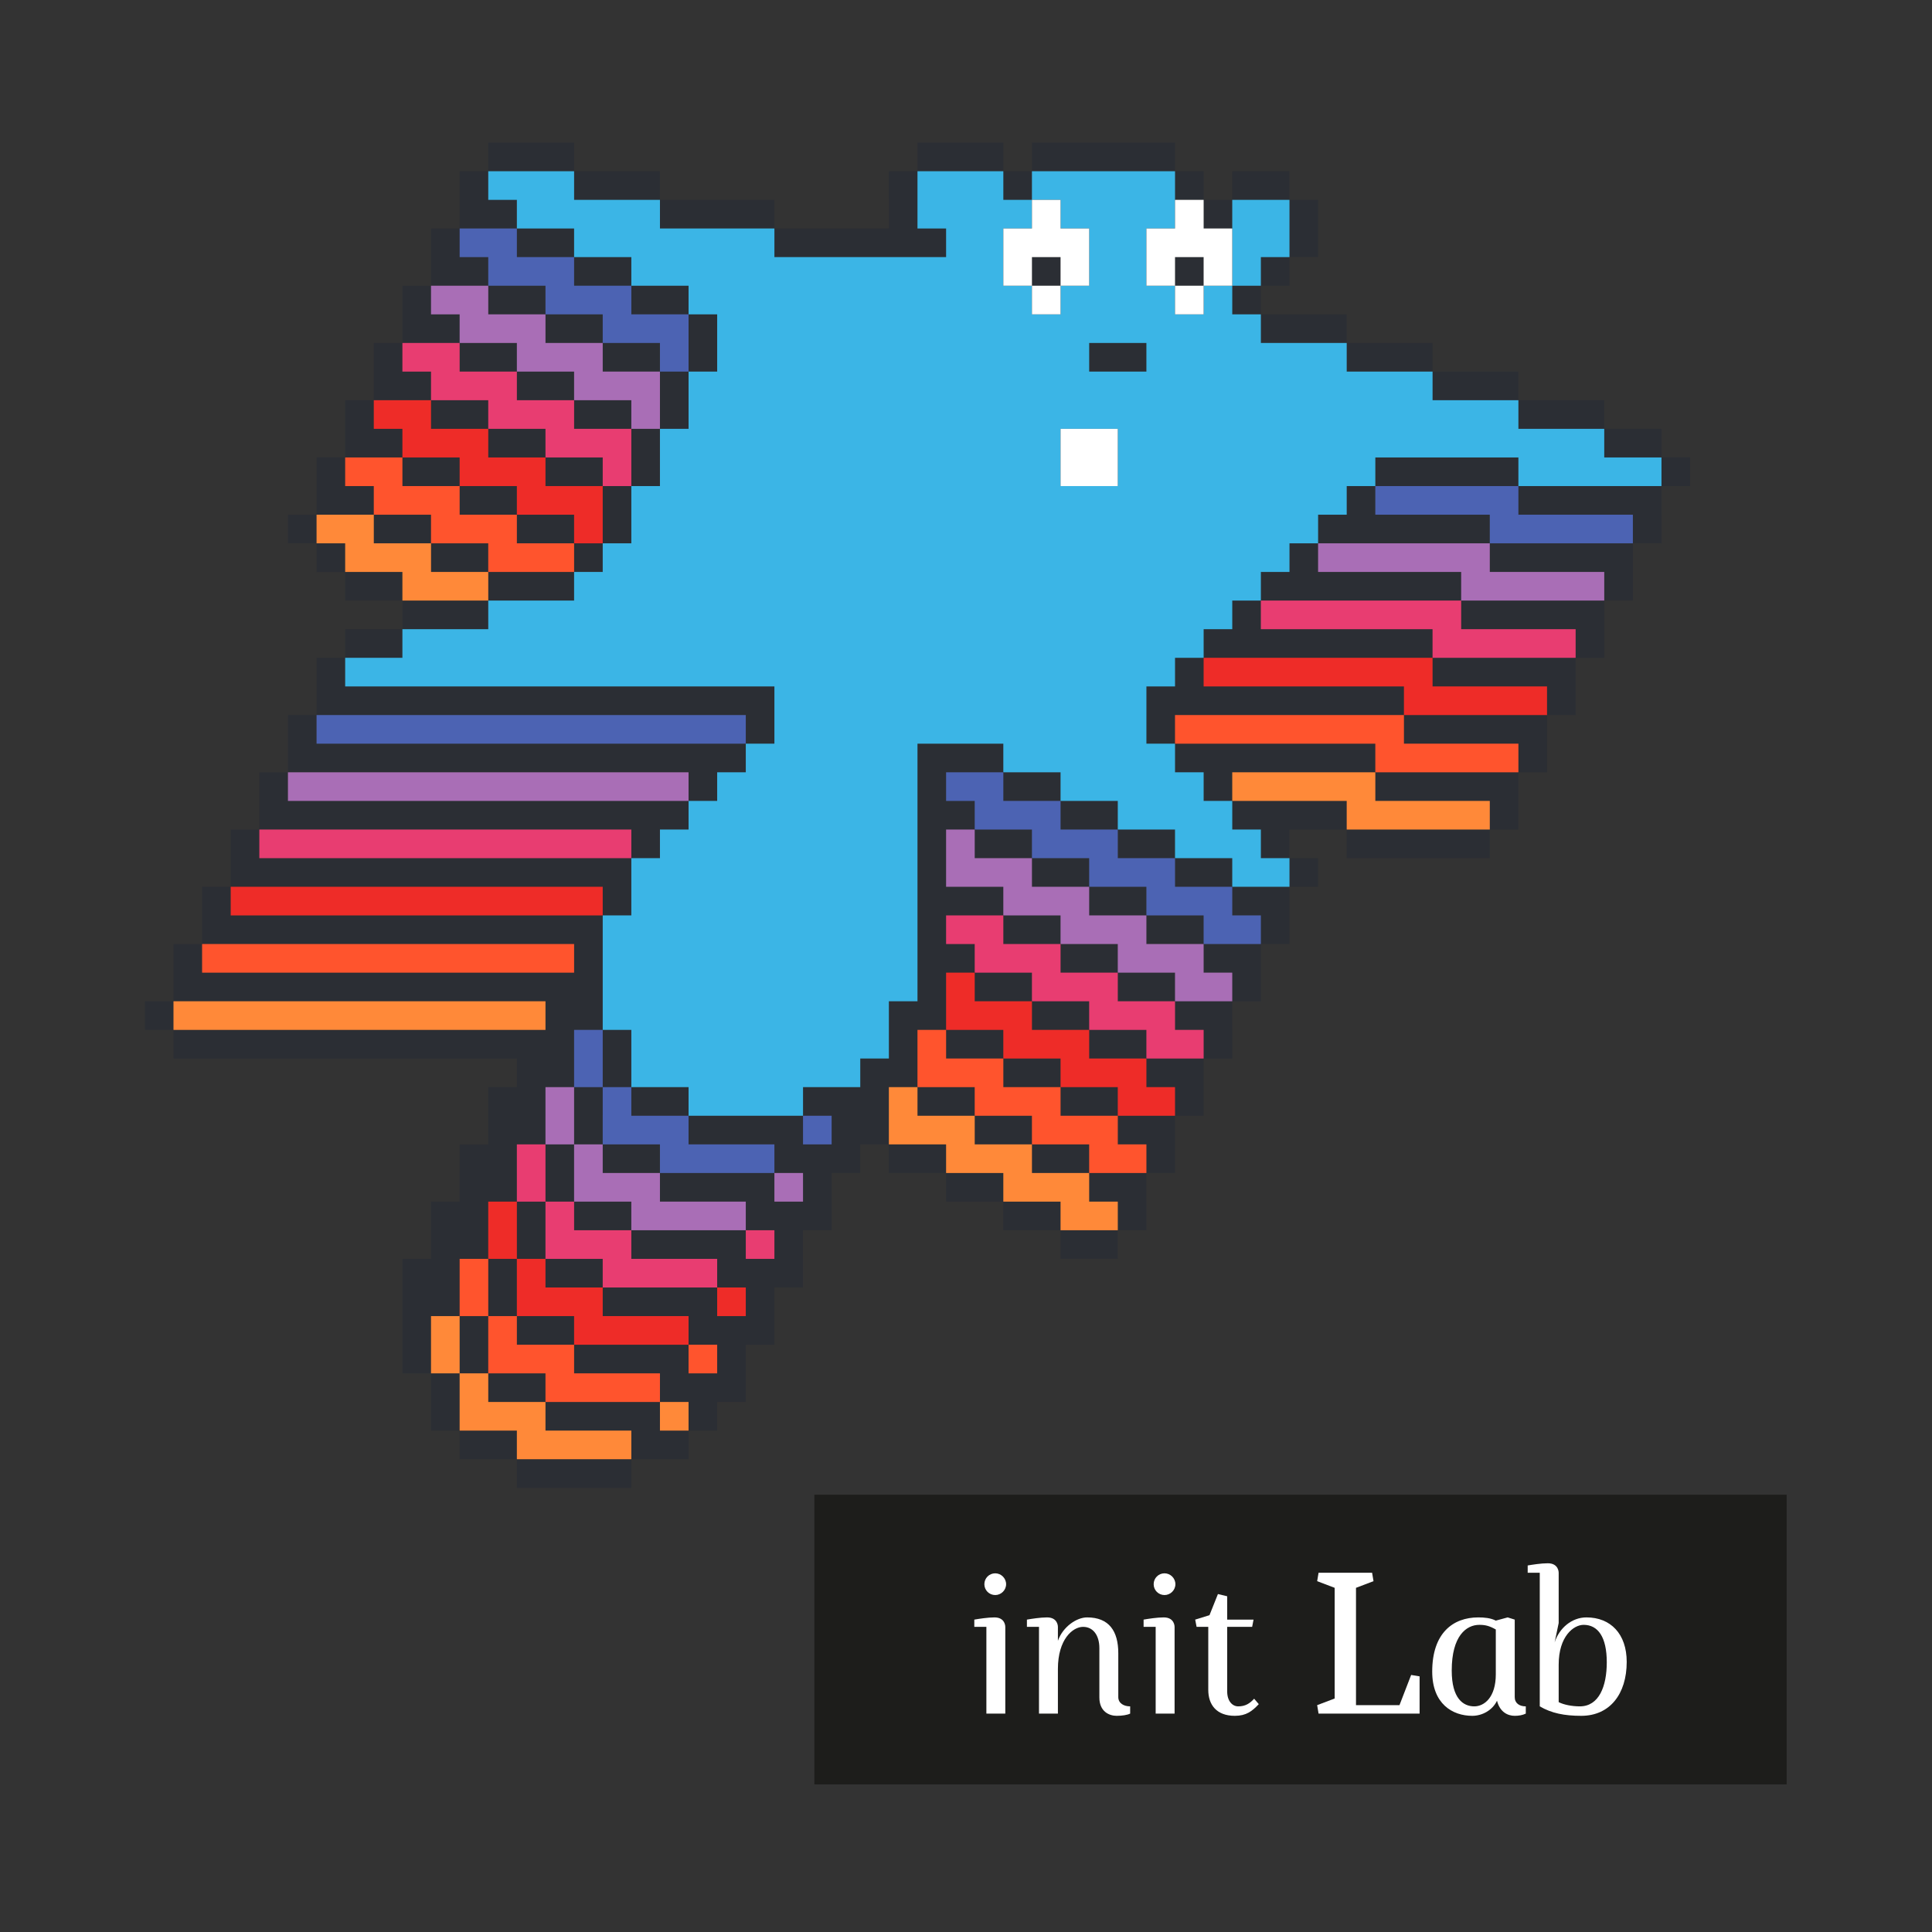<?xml version="1.0" encoding="UTF-8" standalone="no"?>
<!-- Created with Inkscape (http://www.inkscape.org/) -->

<svg
   version="1.1"
   id="svg2"
   width="3779.533"
   height="3779.533"
   viewBox="0 0 3779.533 3779.533"
   xmlns="http://www.w3.org/2000/svg"
   xmlns:svg="http://www.w3.org/2000/svg">
  <rect x="0" y="0" width="3779.533" height="3779.533" fill="#333333" stroke="none"/>
  <defs
     id="defs6">
    <clipPath
       clipPathUnits="userSpaceOnUse"
       id="clipPath6222">
      <path
         d="M 0,2834.646 H 2834.646 V 0 H 0 Z"
         id="path6220" />
    </clipPath>
  </defs>
  <g
     id="g10"
     transform="matrix(1.333,0,0,-1.333,0,3779.533)">
    <path
       d="M 0,0 H 2834.645 V 2834.645 H 0 Z"
       style="display:none;fill:#ffeb00;fill-opacity:1;fill-rule:nonzero;stroke:none"
       id="path12" />
    <g
       id="g132114"
       transform="matrix(41.995,0,0,-42.005,212.615,2605.058)">
      <path
         stroke="#2b2e34"
         d="m 12,0 h 3 m 12,0 h 3 m 1,0 h 5 M 11,1 h 1 m 3,0 h 3 m 8,0 h 1 m 3,0 h 1 m 5,0 h 1 m 1,0 h 2 M 11,2 h 2 m 5,0 h 4 m 4,0 h 1 m 10,0 h 1 m 2,0 h 1 M 10,3 h 1 m 2,0 h 2 m 7,0 h 6 m 12,0 h 1 M 10,4 h 2 m 3,0 h 2 m 14,0 h 1 m 4,0 h 1 m 2,0 h 1 M 9,5 h 1 m 2,0 h 2 m 3,0 h 2 m 19,0 h 1 M 9,6 h 2 m 3,0 h 2 m 3,0 h 1 m 19,0 h 3 M 8,7 h 1 m 2,0 h 2 m 3,0 h 2 m 1,0 h 1 m 13,0 h 2 m 7,0 h 3 M 8,8 h 2 m 3,0 h 2 m 3,0 h 1 m 26,0 h 3 M 7,9 h 1 m 2,0 h 2 m 3,0 h 2 m 1,0 h 1 m 29,0 h 3 M 7,10 h 2 m 3,0 h 2 m 3,0 h 1 m 33,0 h 2 M 6,11 h 1 m 2,0 h 2 m 3,0 h 2 m 1,0 h 1 m 25,0 h 5 m 5,0 h 1 M 6,12 h 2 m 3,0 h 2 m 3,0 h 1 m 25,0 h 1 m 5,0 h 5 M 5,13 h 1 m 2,0 h 2 m 3,0 h 2 m 1,0 h 1 m 24,0 h 6 m 5,0 h 1 M 6,14 h 1 m 3,0 h 2 m 3,0 h 1 m 24,0 h 1 m 6,0 h 5 M 7,15 h 2 m 3,0 h 3 m 24,0 h 7 m 5,0 h 1 M 9,16 h 3 m 26,0 h 1 m 7,0 h 5 M 7,17 h 2 m 28,0 h 8 m 5,0 h 1 M 6,18 h 1 m 29,0 h 1 m 8,0 h 5 M 6,19 h 16 m 13,0 h 9 m 5,0 h 1 M 5,20 h 1 m 15,0 h 1 m 13,0 h 1 m 8,0 h 5 M 5,21 h 16 m 6,0 h 3 m 6,0 h 7 m 5,0 h 1 M 4,22 h 1 m 14,0 h 1 m 7,0 h 1 m 2,0 h 2 m 5,0 h 1 m 5,0 h 5 M 4,23 h 15 m 8,0 h 2 m 3,0 h 2 m 4,0 h 4 m 5,0 h 1 M 3,24 h 1 m 13,0 h 1 m 9,0 h 1 m 1,0 h 2 m 3,0 h 2 m 3,0 h 1 m 2,0 h 5 M 3,25 h 14 m 10,0 h 1 m 3,0 h 2 m 3,0 h 2 m 2,0 h 1 M 2,26 h 1 m 13,0 h 1 m 10,0 h 3 m 3,0 h 2 m 3,0 h 2 M 2,27 h 14 m 11,0 h 1 m 2,0 h 2 m 3,0 h 2 m 2,0 h 1 M 1,28 h 1 m 13,0 h 1 m 11,0 h 2 m 3,0 h 2 m 3,0 h 2 M 1,29 h 15 m 11,0 h 1 m 1,0 h 2 m 3,0 h 2 m 2,0 h 1 M 0,30 h 1 m 13,0 h 2 m 10,0 h 2 m 3,0 h 2 m 3,0 h 2 M 1,31 h 14 m 1,0 h 1 m 9,0 h 1 m 1,0 h 2 m 3,0 h 2 m 2,0 h 1 m -25,1 h 2 m 1,0 h 1 m 8,0 h 2 m 3,0 h 2 m 3,0 h 2 m -25,1 h 2 m 1,0 h 1 m 1,0 h 2 m 4,0 h 3 m 1,0 h 2 m 3,0 h 2 m 2,0 h 1 m -25,1 h 2 m 1,0 h 1 m 3,0 h 4 m 1,0 h 2 m 3,0 h 2 m 3,0 h 2 m -25,1 h 2 m 1,0 h 1 m 1,0 h 2 m 4,0 h 3 m 1,0 h 2 m 3,0 h 2 m 2,0 h 1 m -25,1 h 2 m 1,0 h 1 m 3,0 h 4 m 1,0 h 1 m 4,0 h 2 m 3,0 h 2 m -25,1 h 2 m 1,0 h 1 m 1,0 h 2 m 4,0 h 3 m 6,0 h 2 m 2,0 h 1 m -25,1 h 2 m 1,0 h 1 m 3,0 h 4 m 1,0 h 1 m 9,0 h 2 M 9,39 h 2 m 1,0 h 1 m 1,0 h 2 m 4,0 h 3 M 9,40 h 2 m 1,0 h 1 m 3,0 h 4 m 1,0 h 1 M 9,41 h 1 m 1,0 h 1 m 1,0 h 2 m 4,0 h 3 M 9,42 h 1 m 1,0 h 1 m 3,0 h 4 m 1,0 h 1 m -11,1 h 1 m 1,0 h 2 m 4,0 h 3 m -11,1 h 1 m 3,0 h 4 m 1,0 h 1 m -9,1 h 2 m 4,0 h 2 m -6,1 h 4"
         id="path131877" />
      <path
         stroke="#3bb5e6"
         d="m 12,1 h 3 m 12,0 h 3 m 1,0 h 5 M 13,2 h 5 m 9,0 h 4 m 1,0 h 4 m 2,0 h 2 M 15,3 h 7 m 6,0 h 2 m 3,0 h 2 m 3,0 h 2 M 17,4 h 13 m 3,0 h 2 m 3,0 h 1 M 19,5 h 12 m 1,0 h 4 m 1,0 h 1 M 20,6 H 39 M 20,7 h 13 m 2,0 h 7 M 19,8 H 45 M 19,9 h 29 m -30,1 h 14 m 2,0 h 17 m -33,1 h 14 m 2,0 h 9 m 5,0 h 5 M 17,12 H 42 M 17,13 H 41 M 16,14 H 40 M 15,15 H 39 M 12,16 H 38 M 9,17 H 37 M 7,18 h 29 m -14,1 h 13 m -13,1 h 13 m -14,1 h 6 m 3,0 h 6 m -16,1 h 7 m 5,0 h 5 m -18,1 h 8 m 7,0 h 4 m -20,1 h 9 m 9,0 h 3 m -22,1 h 10 m 11,0 h 2 m -23,1 h 10 m -11,1 h 11 m -11,1 h 11 m -11,1 h 11 m -11,1 h 10 m -9,1 h 9 m -9,1 h 8 m -6,1 h 4"
         id="path131879" />
      <path
         stroke="#ffffff"
         d="m 31,2 h 1 m 4,0 h 1 m -7,1 h 3 m 2,0 h 3 m -8,1 h 1 m 1,0 h 1 m 2,0 h 1 m 1,0 h 1 m -7,1 h 1 m 4,0 h 1 m -5,5 h 2 m -2,1 h 2"
         id="path131881" />
      <path
         stroke="#4c63b3"
         d="m 11,3 h 2 m -1,1 h 3 m -1,1 h 3 m -1,1 h 3 m -1,1 h 1 m 24,5 h 5 m -1,1 h 5 M 6,20 h 15 m 7,2 h 2 m -1,1 h 3 m -1,1 h 3 m -1,1 h 3 m -1,1 h 3 m -1,1 h 2 m -24,4 h 1 m -1,1 h 1 m 0,1 h 1 m -1,1 h 3 m 4,0 h 1 m -6,1 h 4"
         id="path131883" />
      <path
         stroke="#a96eb6"
         d="m 10,5 h 2 m -1,1 h 3 m -1,1 h 3 m -1,1 h 3 m -1,1 h 1 m 23,5 h 6 m -1,1 h 5 M 5,22 h 14 m 9,2 h 1 m -1,1 h 3 m -1,1 h 3 m -1,1 h 3 m -1,1 h 3 m -1,1 h 2 m -24,4 h 1 m -1,1 h 1 m 0,1 h 1 m -1,1 h 3 m 4,0 h 1 m -6,1 h 4"
         id="path131885" />
      <path
         stroke="#e83d71"
         d="m 9,7 h 2 m -1,1 h 3 m -1,1 h 3 m -1,1 h 3 m -1,1 h 1 m 22,5 h 7 m -1,1 h 5 M 4,24 h 13 m 11,3 h 2 m -1,1 h 3 m -1,1 h 3 m -1,1 h 3 m -1,1 h 2 m -24,4 h 1 m -1,1 h 1 m 0,1 h 1 m -1,1 h 3 m 4,0 h 1 m -6,1 h 4"
         id="path131887" />
      <path
         stroke="#ee2c28"
         d="m 8,9 h 2 m -1,1 h 3 m -1,1 h 3 m -1,1 h 3 m -1,1 h 1 m 21,5 h 8 m -1,1 h 5 M 3,26 h 13 m 12,3 h 1 m -1,1 h 3 m -1,1 h 3 m -1,1 h 3 m -1,1 h 2 m -24,4 h 1 m -1,1 h 1 m 0,1 h 1 m -1,1 h 3 m 4,0 h 1 m -6,1 h 4"
         id="path131889" />
      <path
         stroke="#ff542d"
         d="m 7,11 h 2 m -1,1 h 3 m -1,1 h 3 m -1,1 h 3 m 21,6 h 8 m -1,1 h 5 M 2,28 h 13 m 12,3 h 1 m -1,1 h 3 m -1,1 h 3 m -1,1 h 3 m -1,1 h 2 m -24,4 h 1 m -1,1 h 1 m 0,1 h 1 m -1,1 h 3 m 4,0 h 1 m -6,1 h 4"
         id="path131891" />
      <path
         stroke="#ff8939"
         d="m 6,13 h 2 m -1,1 h 3 m -1,1 h 3 m 26,7 h 5 m -1,1 h 5 M 1,30 h 13 m 12,3 h 1 m -1,1 h 3 m -1,1 h 3 m -1,1 h 3 m -1,1 h 2 m -24,4 h 1 m -1,1 h 1 m 0,1 h 1 m -1,1 h 3 m 4,0 h 1 m -6,1 h 4"
         id="path131893" />
    </g>
    <path
       d="M 2622.047,641.795 H 1195.137 V 216.599 h 1426.91 z"
       style="display:inline;fill:#1d1d1b;fill-opacity:1;fill-rule:nonzero;stroke:none"
       id="path6214" />
    <g
       id="g6216">
      <g
         id="g6218"
         clip-path="url(#clipPath6222)">
        <g
           id="g6224"
           transform="translate(1476.538,510.421)">
          <path
             d="m 0,0 c 0,-8.828 -7.392,-15.912 -15.954,-15.912 -8.858,0 -15.952,7.084 -15.952,15.912 0,8.87 7.094,15.974 15.952,15.974 C -7.392,15.974 0,8.87 0,0 M -1.191,-189.9 H -28.95 v 127.298 h -17.719 v 10.635 c 6.796,1.171 19.793,3.244 29.545,3.244 16.241,0 15.933,-13.879 15.933,-13.879 z"
             style="fill:#ffffff;fill-opacity:1;fill-rule:nonzero;stroke:none"
             id="path6226" />
        </g>
        <g
           id="g6228"
           transform="translate(1552.563,427.432)">
          <path
             d="m 0,0 c 7.391,20.676 27.472,34.267 42.829,34.267 32.194,0 45.787,-20.079 45.787,-52.562 v -64.389 c 0,-9.157 8.264,-13.612 17.421,-13.612 v -10.615 c -4.137,-2.073 -11.816,-3.264 -19.782,-3.264 -10.923,0 -25.398,6.221 -25.398,26.875 v 72.398 c 0,18.909 -9.157,31.29 -23.93,31.29 C 21.867,20.388 0,2.381 0,-41.352 v -65.559 H -27.759 V 20.388 h -17.72 v 10.634 c 6.787,1.171 19.794,3.245 29.525,3.245 C 0.308,34.267 0,20.388 0,20.388 Z"
             style="fill:#ffffff;fill-opacity:1;fill-rule:nonzero;stroke:none"
             id="path6230" />
        </g>
        <g
           id="g6232"
           transform="translate(1724.981,510.421)">
          <path
             d="m 0,0 c 0,-8.828 -7.382,-15.912 -15.943,-15.912 -8.86,0 -15.943,7.084 -15.943,15.912 0,8.87 7.083,15.974 15.943,15.974 C -7.382,15.974 0,8.87 0,0 m -1.181,-189.9 h -27.758 v 127.298 h -17.72 v 10.635 c 6.785,1.171 19.782,3.244 29.535,3.244 16.241,0 15.943,-13.879 15.943,-13.879 z"
             style="fill:#ffffff;fill-opacity:1;fill-rule:nonzero;stroke:none"
             id="path6234" />
        </g>
        <g
           id="g6236"
           transform="translate(1800.999,458.454)">
          <path
             d="M 0,0 H 38.682 L 36.629,-10.635 H 0 v -94.816 c 0,-13.86 7.371,-21.867 16.242,-21.867 10.624,0 17.123,4.455 23.323,11.231 l 6.797,-7.966 c -9.733,-10.329 -18.315,-17.144 -35.152,-17.144 -27.163,0 -38.969,16.548 -38.969,38.106 v 92.456 H -44.904 L -46.966,0 -25.993,6.488 -13.591,37.513 0,34.248 Z"
             style="fill:#ffffff;fill-opacity:1;fill-rule:nonzero;stroke:none"
             id="path6238" />
        </g>
        <g
           id="g6240"
           transform="translate(2013.663,527.258)">
          <path
             d="m 0,0 2.073,-12.382 -25.706,-9.773 v -172.181 h 63.814 l 17.123,44.309 12.402,-2.053 v -54.657 H -78.566 l -2.063,12.401 25.696,9.754 V -22.155 L -80.629,-12.382 -78.566,0 Z"
             style="fill:#ffffff;fill-opacity:1;fill-rule:nonzero;stroke:none"
             id="path6242" />
        </g>
        <g
           id="g6244"
           transform="translate(2195.2,443.979)">
          <path
             d="m 0,0 c -9.445,5.317 -15.358,6.797 -24.207,6.797 -18.9,0 -40.469,-15.954 -40.469,-67.058 0,-41.043 16.836,-52.583 33.088,-52.583 14.762,0 31.588,13.305 31.588,46.978 z m -93.318,-61.74 c 0,56.402 30.419,79.459 67.632,79.459 8.86,0 18.315,-0.882 25.686,-4.722 L 17.432,17.719 27.78,14.475 V -99.231 c 0,-9.158 7.083,-13.613 16.241,-13.613 v -10.615 c -4.733,-2.361 -10.636,-3.264 -16.241,-3.264 -10.348,0 -21.867,5.626 -25.994,22.175 -6.796,-14.187 -21.867,-22.175 -36.33,-22.175 -28.941,0 -58.774,17.452 -58.774,64.983"
             style="fill:#ffffff;fill-opacity:1;fill-rule:nonzero;stroke:none"
             id="path6246" />
        </g>
        <g
           id="g6248"
           transform="translate(2287.478,337.358)">
          <path
             d="m 0,0 c 7.392,-3.84 19.506,-6.222 31.024,-6.222 28.047,0 39.565,29.258 39.565,64.697 0,37.224 -12.997,54.944 -33.96,54.944 C 21.856,113.419 0,96.582 0,54.943 Z m -27.759,189.9 h -17.719 v 10.656 c 6.796,1.171 19.772,3.224 29.535,3.224 C 0.298,203.78 0,189.9 0,189.9 V 116.066 L -5.913,87.713 c 6.796,20.983 25.111,36.628 46.669,36.628 35.459,0 59.081,-24.207 59.081,-65.271 0,-47.264 -24.814,-79.171 -66.76,-79.171 -24.803,0 -43.702,3.86 -60.836,13.879 z"
             style="fill:#ffffff;fill-opacity:1;fill-rule:nonzero;stroke:none"
             id="path6250" />
        </g>
      </g>
    </g>
  </g>
</svg>
